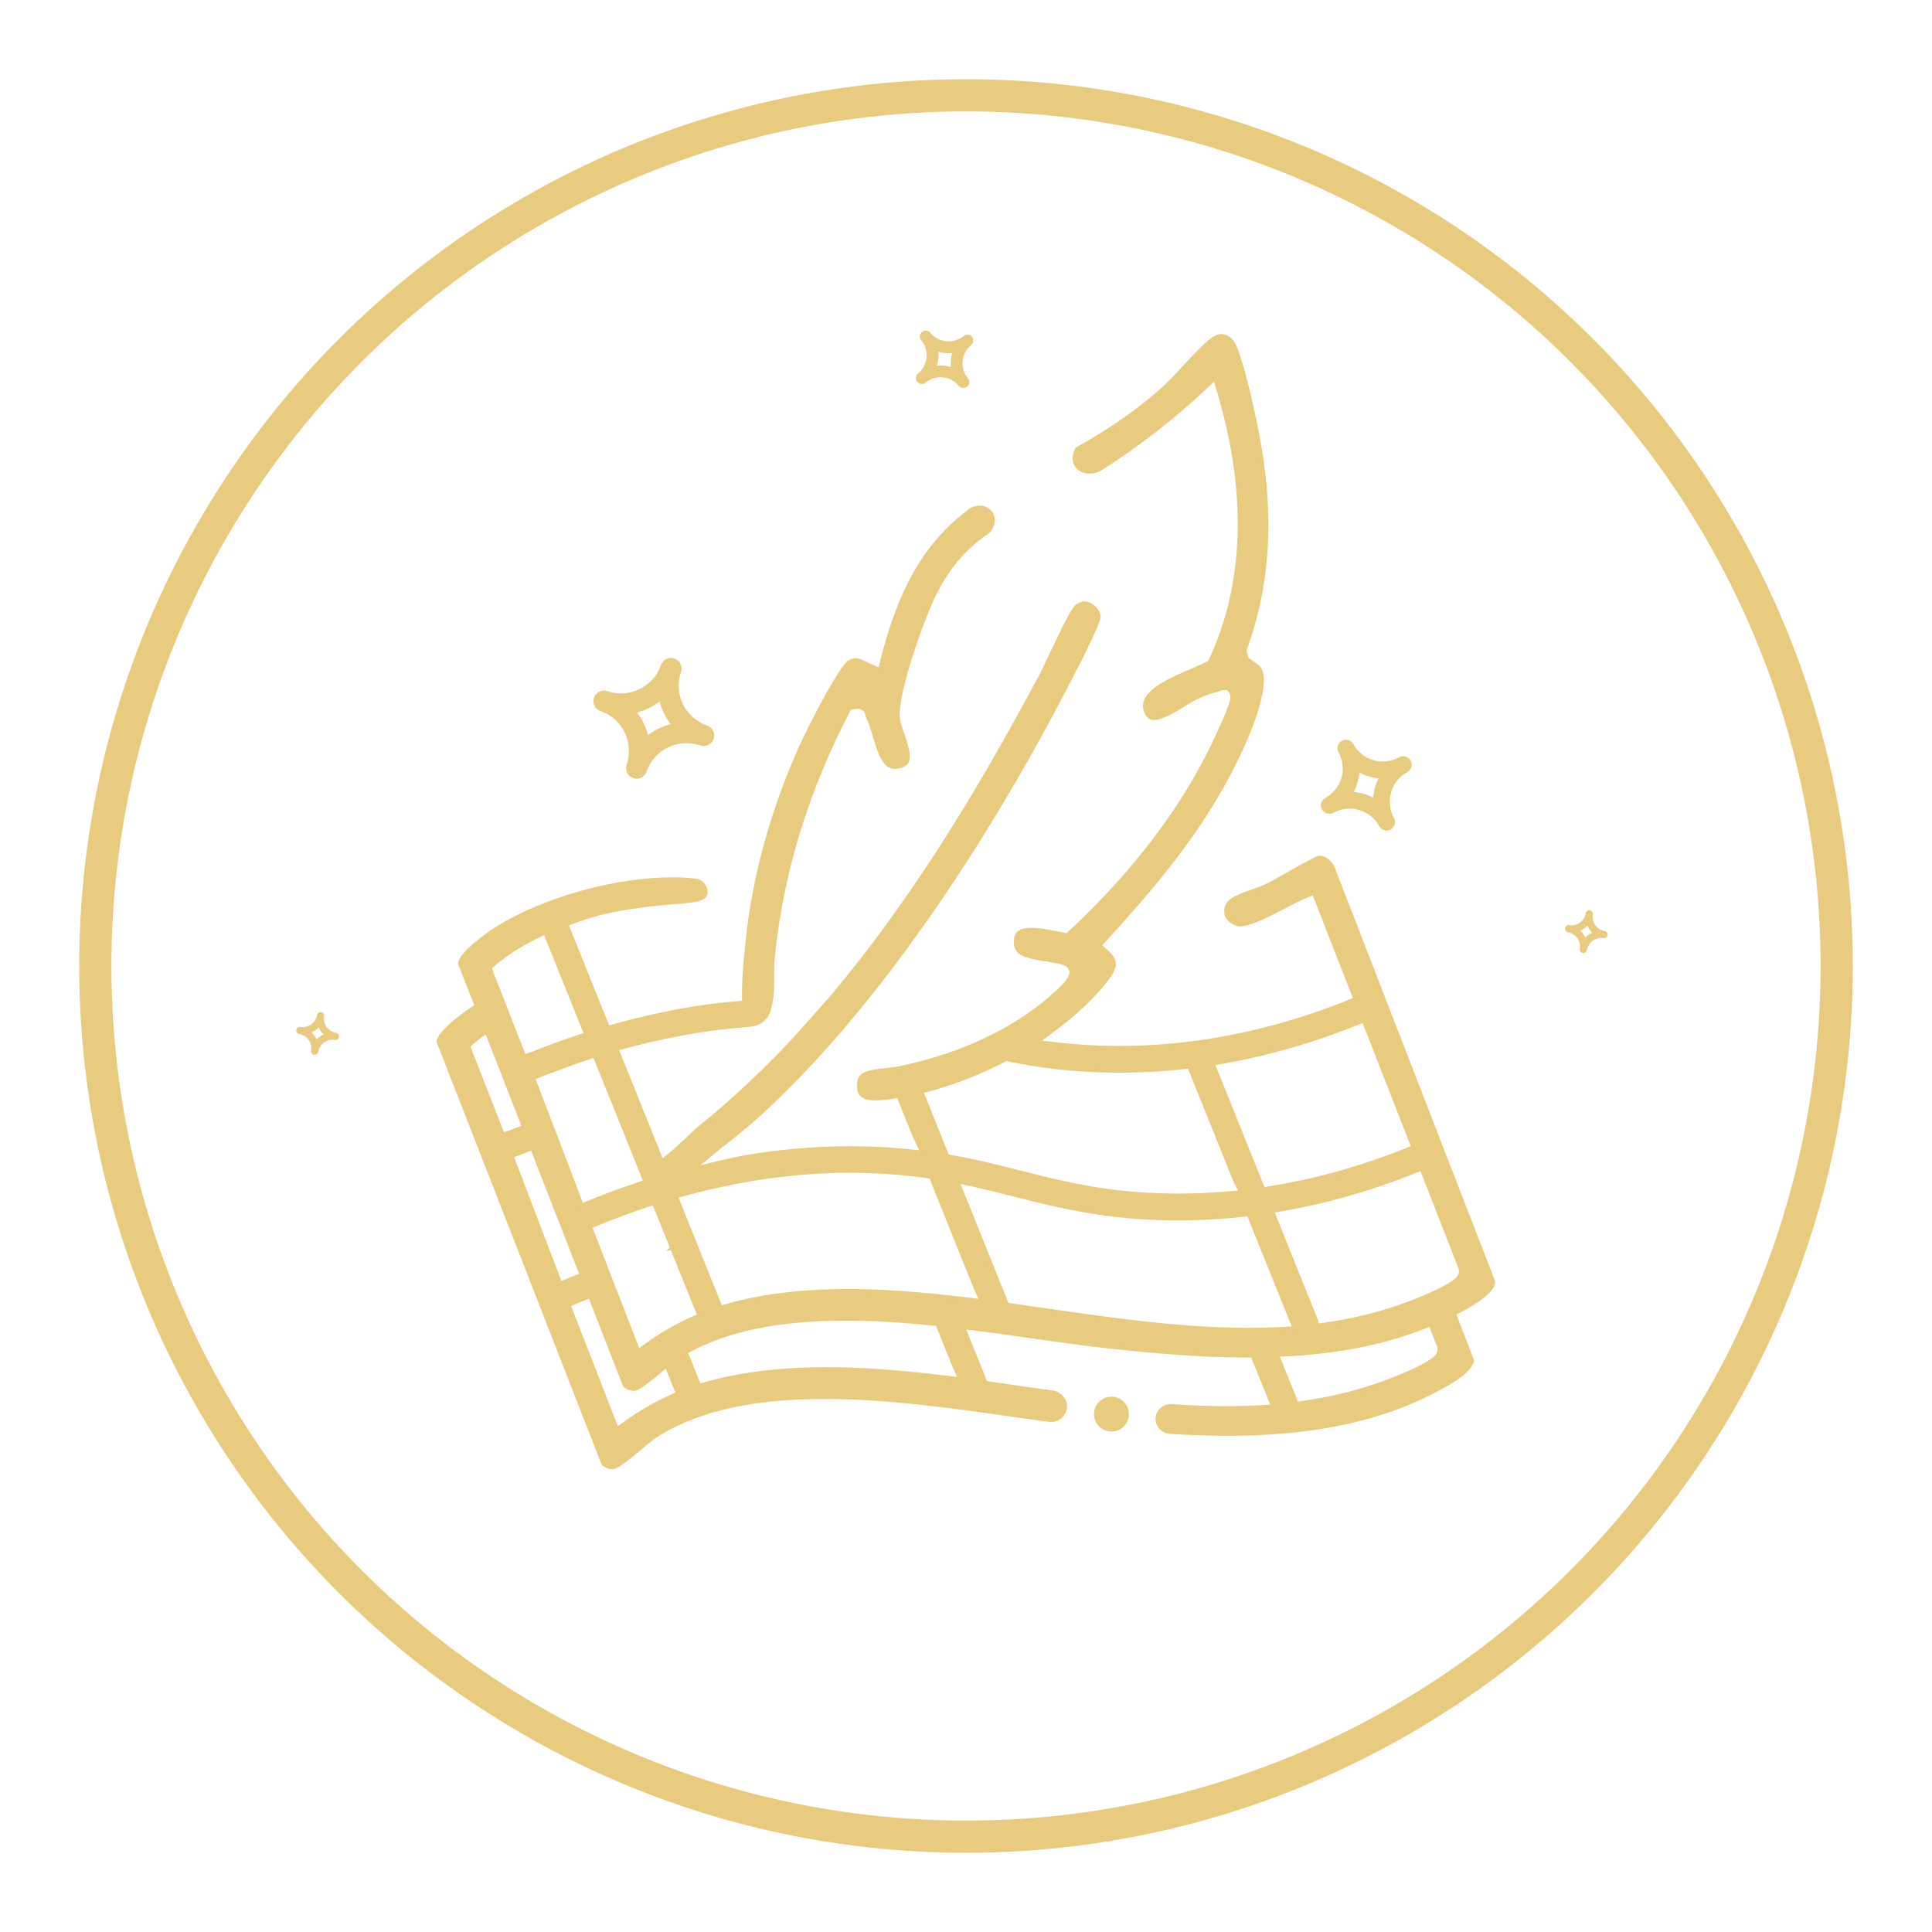 <?xml version="1.0" encoding="UTF-8"?>
<svg id="Layer_1" data-name="Layer 1" xmlns="http://www.w3.org/2000/svg" viewBox="0 0 600 600">
  <defs>
    <style>
      .cls-1 {
        fill: none;
        stroke-linecap: round;
        stroke-linejoin: round;
        stroke-width: 10px;
      }

      .cls-1, .cls-2 {
        stroke: #e8cb7f;
      }

      .cls-2 {
        stroke-miterlimit: 10;
      }

      .cls-2, .cls-3 {
        fill: #e8cb7f;
      }
    </style>
  </defs>
  <circle class="cls-1" cx="300" cy="300" r="270.4"/>
  <path class="cls-3" d="M221.62,229.48c.6-1.71-.32-3.57-2.03-4.17-6.83-2.36-10.47-9.83-8.11-16.65.59-1.71-.32-3.57-2.03-4.17-1.71-.6-3.57.32-4.17,2.03-2.36,6.83-9.83,10.47-16.65,8.11-1.71-.59-3.57.32-4.17,2.03-.6,1.71.32,3.57,2.03,4.17,6.83,2.36,10.47,9.83,8.11,16.65-.59,1.71.32,3.57,2.03,4.17,1.71.6,3.57-.32,4.17-2.03,2.36-6.83,9.83-10.47,16.65-8.11,1.71.59,3.57-.32,4.17-2.03ZM201.25,228.29c-.66-2.55-1.83-4.93-3.42-7.02,2.55-.66,4.93-1.83,7.02-3.42.66,2.55,1.82,4.93,3.42,7.02-2.55.66-4.93,1.83-7.02,3.42Z"/>
  <path class="cls-3" d="M438.08,236.23c-.7-1.27-2.29-1.73-3.56-1.03-5.07,2.79-11.46.94-14.24-4.13-.7-1.27-2.29-1.73-3.56-1.03-1.27.7-1.73,2.29-1.03,3.56,2.79,5.07.94,11.46-4.13,14.24-1.27.7-1.73,2.29-1.03,3.56.7,1.27,2.29,1.73,3.56,1.03,5.07-2.79,11.46-.94,14.24,4.13.7,1.27,2.29,1.73,3.56,1.03,1.27-.7,1.73-2.29,1.03-3.56-2.79-5.07-.94-11.46,4.13-14.24,1.27-.7,1.73-2.29,1.03-3.56ZM426.43,247.69c-1.87-.98-3.91-1.56-6.01-1.74.98-1.87,1.56-3.91,1.74-6.01,1.87.98,3.91,1.57,6.01,1.74-.98,1.87-1.56,3.91-1.74,6.01Z"/>
  <path class="cls-3" d="M301.83,104.59c-.64-.78-1.8-.89-2.58-.25-3.12,2.57-7.74,2.13-10.32-.99-.64-.78-1.8-.89-2.58-.25-.78.64-.89,1.8-.25,2.58,2.57,3.12,2.13,7.74-.99,10.32-.78.64-.89,1.8-.25,2.58.64.78,1.8.89,2.58.25,3.12-2.57,7.74-2.13,10.32.99.64.78,1.8.89,2.58.25.78-.64.89-1.8.25-2.58-2.57-3.12-2.13-7.74.99-10.32.78-.64.89-1.8.25-2.58ZM295.32,113.97c-1.41-.43-2.89-.56-4.35-.41.43-1.41.56-2.89.41-4.35,1.41.43,2.89.57,4.35.41-.43,1.41-.56,2.89-.41,4.35Z"/>
  <path class="cls-3" d="M499.27,290.44c.1-.61-.31-1.19-.92-1.29-2.44-.41-4.09-2.72-3.68-5.15.1-.61-.31-1.19-.92-1.29-.61-.1-1.19.31-1.29.92-.41,2.44-2.72,4.09-5.15,3.68-.61-.1-1.19.31-1.29.92-.1.61.31,1.19.92,1.29,2.44.41,4.09,2.72,3.68,5.15-.1.61.31,1.19.92,1.29.61.1,1.19-.31,1.29-.92.41-2.44,2.72-4.09,5.15-3.68.61.1,1.19-.31,1.29-.92ZM492.33,291.19c-.37-.82-.9-1.56-1.55-2.17.82-.37,1.56-.9,2.17-1.55.37.82.89,1.56,1.55,2.17-.82.37-1.56.9-2.17,1.55Z"/>
  <path class="cls-3" d="M105.27,322.04c.1-.61-.31-1.19-.92-1.29-2.44-.41-4.09-2.72-3.68-5.15.1-.61-.31-1.19-.92-1.29-.61-.1-1.19.31-1.29.92-.41,2.44-2.72,4.09-5.15,3.68-.61-.1-1.19.31-1.29.92-.1.61.31,1.19.92,1.29,2.44.41,4.09,2.72,3.68,5.15-.1.61.31,1.19.92,1.29.61.1,1.19-.31,1.29-.92.41-2.44,2.72-4.09,5.15-3.68.61.1,1.19-.31,1.29-.92ZM98.33,322.79c-.37-.82-.9-1.56-1.55-2.17.82-.37,1.56-.9,2.17-1.55.37.82.89,1.56,1.55,2.17-.82.37-1.56.9-2.17,1.55Z"/>
  <path class="cls-2" d="M414.24,269.98h0c-.65-1.65-2.19-3.63-4.42-3.76h-.1s-.09.03-.09.03c-1.57.53-6.95,3.57-10.16,5.39l-.74.42c-2.27,1.29-4.23,2.39-5.31,2.91-1.45.7-3.11,1.27-4.58,1.77-6.24,2.15-8.88,3.52-7.97,7.55.28,1.28,2.61,2.91,4.17,2.91,3.32-.06,8.99-3.02,13.56-5.4l.1-.05c2.55-1.33,4.96-2.58,6.95-3.38l2.33-.92,12.81,32.78-2.29.93c-1.35.55-2.78,1.1-4.24,1.64-2.28.86-4.65,1.71-7.06,2.52-.41.14-.82.28-1.23.41l-.65.21c-3.97,1.29-8.01,2.47-12.02,3.49-5.62,1.46-11.46,2.68-17.38,3.62-.41.07-.82.13-1.23.2l-.92.14c-3.61.53-7.19.95-10.65,1.24-.75.08-1.49.14-2.21.19-6.28.48-12.69.62-18.87.42-3.19-.1-6.18-.28-8.92-.53-1.35-.11-2.8-.26-4.55-.46l-6.25-.7,5.03-3.78c.83-.62,1.65-1.25,2.46-1.88l.21-.18c3.25-2.53,6.24-5.22,8.9-8,1.14-1.18,2.22-2.38,3.31-3.68.72-.85,1.31-1.58,1.78-2.22,1.44-1.94,2.08-3.39,2.02-4.56-.02-.44-.09-1.79-2.54-3.96l-1.9-1.68,1.72-1.88c13.2-14.43,26.76-30.23,36.56-47.99,9.33-16.9,13.85-30.95,11.51-35.79-.4-.81-1.29-1.42-2.35-2.13l-.35-.24c-.23-.15-.46-.31-.68-.47l-.67-.49-.77-2.53.28-.78c7.38-20.42,8.53-42.48,3.51-67.49-.89-4.41-3.6-17.84-6.6-25.7-.93-2.42-2.56-3.87-4.36-3.87-1.08,0-2.27.51-3.42,1.47-2.39,1.98-4.98,4.77-7.78,7.79-2.7,2.9-5.5,5.91-8.27,8.31-8.74,7.55-17.05,12.81-25.49,17.56-.97,1.73-1.12,3.75-.21,5.18,1.35,2.14,5.01,2.89,8.02.81,11.24-7.18,21.83-15.4,32.09-24.98l2.95-2.76,1.15,3.87c9.37,31.43,8.55,59.46-2.43,83.3l-.35.76-.74.39c-1.37.73-3.1,1.48-5.05,2.3-8.63,3.68-16.2,7.44-14.02,12.82.68,1.68,1.5,2.02,2.51,2.02,2.58,0,6.51-2.42,9.43-4.22,1.51-.93,2.93-1.81,4.15-2.36,2.17-.98,4.41-1.76,6.65-2.31l.11-.04c.21-.11.69-.35,1.34-.35l1.28.02.75.96c.83,1.06.54,2.21.32,3.06-.63,2.53-2.26,6.04-3.57,8.88l-.6,1.33c-9.66,21.36-25.09,42.02-45.87,61.41l-.92.86-1.24-.23c-.6-.11-1.26-.24-1.97-.39-2.85-.58-7.1-1.38-9.8-.93-2.18.39-2.69,1.36-2.91,2.36-.11.47-.17,1.04-.15,1.65.03,1.24.4,1.88.72,2.29.3.41.73.76,1.32,1.09,1.66.94,4.17,1.38,6.61,1.76l.82.13c2.08.33,4.23.66,6.08,1.38l.54.21.39.43c1.84,2,.08,4.32-1.89,6.33-.65.67-1.33,1.3-1.79,1.73l-.77.71c-1.27,1.16-2.55,2.24-3.92,3.31l-.84.64c-1.59,1.24-3.32,2.47-5.29,3.75-1.15.75-2.3,1.46-3.34,2.06-1.22.73-2.3,1.33-3.39,1.9-1.52.82-3.14,1.64-5.11,2.57-3.04,1.42-6.35,2.78-9.83,4.02l-.29.09c-1.31.46-2.74.93-4.35,1.43-.5.16-1.01.31-1.51.45-1.23.36-2.53.73-3.83,1.07l-2.29.57c-1.18.29-2.48.58-4.07.91-1.29.27-2.71.41-4.08.56l-.3.03c-.84.09-1.7.17-2.52.3-1.47.22-3.55.62-4.7,1.58-.53.45-.84.97-.98,1.68-.07.31-.11.66-.12,1.09v.21s.09.1.09.1v.99c.23,1.6.99,2.16,1.7,2.5.84.39,2.03.59,3.54.59,1.66,0,3.48-.25,5.05-.48l1.95-.29,5.26,13.04,2.12,4.28-5-.5c-.78-.08-1.56-.16-2.37-.22-1.02-.09-2.04-.16-3.06-.23-1.02-.07-2.03-.13-3.07-.17-.98-.05-1.98-.1-2.98-.13h0l-.76-.02h0c-1.6-.03-3.23-.07-4.84-.07h-.51c-1.34,0-2.69.02-4.03.05-5.61.14-11.18.52-16.56,1.12-.59.06-1.19.13-1.77.2l-.6.07c-4,.49-8.14,1.13-12.31,1.9l-12.92,3.04c2.81-2.31,5.62-4.61,8.43-6.92l.16-.12c.29-.21.56-.42.85-.65l.09-.06c1.39-1.09,2.92-2.33,4.97-4.01,1.98-1.63,3.76-3.14,4.88-4.14.09-.08.18-.16.24-.22l.12-.11c1.3-1.17,2.62-2.4,4.16-3.87,2.16-2.04,4.38-4.23,6.6-6.49,1.02-1.02,2.04-2.07,3.05-3.13l.11-.12c.92-.96,1.84-1.94,2.77-2.95.43-.45.86-.91,1.27-1.36l.46-.5c1.54-1.69,3.03-3.35,4.55-5.07,1-1.14,2-2.29,3-3.47.59-.67,1.15-1.35,1.73-2.04l.1-.12c.54-.63,1.08-1.27,1.61-1.91l.18-.22c.56-.65,1.1-1.33,1.69-2.05l2.04-2.5c.62-.76,1.23-1.52,1.8-2.23l.06-.09c.58-.71,1.15-1.44,1.7-2.13l1.51-1.94c.85-1.07,1.68-2.17,2.51-3.26l4.97-6.64c.08-.12.18-.26.28-.39,1.29-1.75,2.57-3.52,3.84-5.32,15.42-21.61,30.69-46.64,44.17-72.37l.67-1.28c8.84-16.81,10.98-22.08,11.21-23.53v-.05s0-.05,0-.05c-.05-1.02-.68-2.15-1.69-3.02-.93-.81-2.05-1.26-3.04-1.26-.1,0-.21,0-.31.02l-.12.03c-.43.15-1.56.74-1.94,1.03-1.32,1.23-4.53,7.86-7.81,14.85l-.16.33c-1.21,2.57-2.25,4.79-2.94,6.08-15.67,29.4-29.72,52.59-44.22,72.99-1.32,1.88-2.68,3.77-4.17,5.78l-.23.31c-1,1.36-2.01,2.72-3.01,4.04-.31.43-.62.85-.94,1.27l-.2.26c-.63.83-1.27,1.66-1.91,2.48l-1.67,2.15c-.26.34-.52.67-.78,1l-1.93,2.42c-.46.59-.92,1.16-1.38,1.72-1.04,1.29-2.09,2.56-3.13,3.81l-1.85,2.22-10.87,12.22c-4.01,4.33-8.17,8.55-12.36,12.55l-1.94,1.84c-.24.23-.49.46-.74.7l-.84.78c-.41.38-.84.78-1.29,1.18-.16.14-.31.29-.48.43-.34.31-.7.63-1.07.96-.12.11-.24.22-.36.33l-.03.03-.52.49c-.08.07-.16.14-.21.19l-.39.33c-1.27,1.14-2.55,2.25-3.84,3.35-1.34,1.14-2.85,2.4-4.6,3.82l-1.94,1.58c-1.52,1.5-2.85,2.75-3.9,3.72-1.2,1.11-2.22,2.05-3.63,3.26-1.31,1.12-2.45,2.03-3.31,2.7-1.93-4.79-3.86-9.58-5.79-14.38h0s-1.71-4.25-1.71-4.25l-6.46-16.05,2.7-.74h0c.59-.16,1.17-.32,1.76-.47l.71-.19c3.2-.84,6.27-1.56,9.12-2.15l.15-.03.22-.22h.83c2.04-.44,4.25-.86,6.73-1.3,4.36-.75,8.62-1.34,12.66-1.77.25-.03.63-.06,1.18-.1,1.02-.08,2.6-.21,4.94-.45.96-.1,2.55-.27,4.01-1.4.27-.21.8-.66,1.3-1.35.49-.69.88-1.5,1.31-3.42.2-.89.47-2.32.6-4.16l.02-.72c.02-.46.03-.93.04-1.39.01-.7.02-1.39.02-2.07v-1.04c0-1.96.02-3.68.15-4.92l.08-.92c.01-.08.03-.18.02-.23l.03-.28c.19-1.91.44-3.94.75-6.2.24-1.78.52-3.61.86-5.63.03-.2.06-.4.1-.6,3.63-21.53,10.64-42.14,21.44-63l.56-1.08,1.2-.23c.46-.09.86-.13,1.22-.13,1.21,0,2.7.67,2.94,2.56l.05.16c.91,1.85,1.57,4.07,2.21,6.21,1.75,5.86,3.15,9.7,6.41,9.7.5,0,1.04-.08,1.63-.23,1.6-.41,1.99-1.12,2.13-1.36.95-1.77-.12-5.18-1.43-8.91-.58-1.67-1.08-3.11-1.26-4.37-1.13-7.85,8.14-32.78,11.47-39.29,4.73-9.27,10.3-14.83,16.54-19.06,1.63-1.74,1.85-4.22.76-5.78-1.38-1.99-4.85-2.47-7.18-.28-16.12,12.11-22.56,29.97-26.7,46.1l-.73,2.83-2.69-1.15c-.46-.2-.89-.41-1.31-.61l-.48-.23c-2.14-1.06-2.96-1.44-4.87-.46-2.77,1.79-11.4,18.21-15.18,26.55-7.31,16.16-12.6,33.63-15.31,50.49l-.02.12c-.09.53-.17,1.06-.25,1.62l-.14.9c-.31,2.21-.55,4.15-.77,6.11-.09.78-.17,1.56-.24,2.32l-.19,2.02c-.05.57-.11,1.18-.17,1.81l-.24,2.76c-.2,2.57-.33,4.86-.37,6.81,0,.67,0,1.31,0,1.93l.04,2.34-2.34.19c-1.25.11-2.52.25-3.82.39-.79.08-1.6.17-2.38.26-3.97.49-8.1,1.13-12.29,1.9-5.61,1.05-11.24,2.33-16.73,3.8-.79.21-1.57.42-2.36.65l-2.18.63-4.85-12.07h0s-2.12-5.27-2.12-5.27l-5.87-14.6c4.54-1.84,9.12-3.24,13.64-4.19,6.94-1.47,15.19-2.23,15.28-2.24,1.59-.16,3.08-.28,4.44-.39,5.82-.48,9.33-.77,9.81-2.72.27-1.08-.4-2.7-1.47-3.53-.51-.38-1.13-.62-1.83-.71-2.23-.25-4.63-.38-7.13-.38-20.03,0-45.3,7.88-58.8,18.32-3.03,2.34-6.59,5.33-7.22,7.72l-.04.16,5.17,13.24c-1.63,1.02-3.17,2.08-4.56,3.15-3.03,2.34-6.59,5.33-7.22,7.72l-.04.16,51.19,131.12.06.14.13.09c.95.65,1.94,1.01,2.77,1.01h.13c1.32-.2,4.33-2.52,8.44-5.96,2.28-1.91,4.3-3.57,5.88-4.54,12.62-7.63,29.39-11.34,51.28-11.34,19.67,0,40.34,2.95,58.57,5.55l.34.05c3.98.56,7.84,1.11,11.57,1.61,2.51-.08,4.46-2.13,4.45-4.45,0-2.08-1.59-3.95-3.78-4.35-2.97-.41-5.93-.82-8.87-1.25l-3.62-.52c-2.33-.34-4.67-.67-7-1l-1.43-.2-6.89-17.1c7.57.91,14.95,1.95,21.88,2.94l.4.06c8.04,1.14,15.63,2.22,22.53,2.96,13.82,1.49,28.68,2.86,43.79,2.86.35,0,.7,0,1.04,0l6.26,15.56-3.47.21c-3.61.21-7.3.31-10.94.31-5.42,0-10.91-.23-16.42-.61-2.49-.45-4.81,1.38-5,3.75-.18,2.31,1.72,4.45,4.2,4.48,5.82.35,11.72.58,17.67.58,24.45,0,44.33-3.81,60.78-11.64l.33-.17c9.59-4.56,14.59-8.31,14.87-11.13v-.12s-5.55-14.33-5.55-14.33c7.83-3.97,11.94-7.27,12.2-9.82v-.12s-49.66-128.03-49.66-128.03ZM379.79,329.84c5.67-.99,11.33-2.24,16.83-3.71,3.68-.97,7.61-2.14,11.68-3.47l1.07-.36h0s.45-.15.45-.15c2.56-.87,4.88-1.69,7.06-2.54,0,0,.02,0,.03-.01l.45-.17h0c1.26-.48,2.51-.95,3.75-1.45l2.34-.93,15.32,39.19-2.3.92c-1.45.58-2.9,1.14-4.35,1.68-.61.23-1.2.45-1.79.66-.16.06-.32.11-.48.17-.42.15-.84.3-1.25.45-.17.06-.33.12-.5.17-.4.14-.79.28-1.18.41-.15.05-.3.1-.44.15-.29.1-.58.2-.87.29h0s-.44.15-.44.15c0,0,0,0,0,0l-.5.16h0c-.34.12-.67.24-1.02.35-4.01,1.32-8.05,2.49-12.02,3.5-5.54,1.43-11.35,2.64-17.29,3.59l-1.97.32-7.28-18.09-.02-.06-.02-.05-.31-.78-2.2-5.49h0s-5.78-14.36-5.78-14.36l3.04-.53ZM286.26,339.04l2.72-.73c1.62-.44,2.94-.82,4.15-1.22,1.97-.63,3.83-1.27,5.69-1.96l.26-.1c4.35-1.65,8.61-3.54,12.64-5.62l.78-.41.87.18c3.91.81,7.71,1.46,11.61,1.98,4.4.6,8.96,1.02,13.54,1.24,1.06.05,2.16.1,3.28.14,7.81.24,15.72,0,23.48-.75l3.99-.43,6.01,14.92h0s2.78,6.91,2.78,6.91h0s5.55,13.78,5.55,13.78l1.63,3.19-3.86.33c-.72.06-1.42.12-2.13.17-1,.08-1.99.15-3,.2-1.03.07-2.1.12-3.19.17-.29.01-.59.02-.89.03-.85.03-1.7.06-2.58.08h0s-.01,0-.01,0h-.52c-2.72.07-5.31.05-8.67-.06-2.97-.09-5.97-.26-8.92-.52-4.73-.41-9.37-1.03-14.21-1.9-7.11-1.27-13.37-2.85-20-4.53l-1.79-.45c-1.99-.51-4.01-1.01-6.07-1.51l-.36-.02-.22-.11-.11-.04c-4.76-1.14-8.92-2.02-13.08-2.78l-1.36-.24-.14-.34h0s-.5-1.25-.5-1.25l-7.38-18.36ZM203.05,373.74l4.59,11.41.95,2.36-.19.19.25-.05,8.38,20.82-2.18.99c-1.63.73-3.27,1.55-4.98,2.47h0s-.49.26-.49.26c-1.86,1.01-3.71,2.12-5.5,3.3l-.34.22h0c-.87.58-1.75,1.19-2.63,1.83l-2.63,1.89-7.57-19.5h0s-2.48-6.38-2.48-6.38l-4.86-12.54,3.2-1.3s.02,0,.02,0c.04-.01.07-.03.11-.05.04-.02.08-.03.12-.05.39-.16.77-.32,1.17-.48.02,0,.03-.01.05-.02h0s.06-.03.09-.04c.15-.06.31-.12.46-.18.03-.01.07-.03.1-.04h0s.44-.16.44-.16c0,0,0,0,.01,0l.48-.18h0c.49-.2,1-.39,1.5-.59.34-.13.68-.26,1.03-.4.94-.35,1.91-.71,2.88-1.06l.06-.02c2.13-.76,4.01-1.41,5.72-1.96l2.23-.74ZM182.38,328.66l2.22-.74,7.44,18.49.64,1.6h0s7.63,18.95,7.63,18.95l-2.52.84c-1.66.56-3.33,1.14-4.99,1.73h0s-.45.16-.45.16c-1.9.68-3.89,1.43-5.91,2.21l-.04.02-.97.38c-.47.19-.95.38-1.41.58l-3.29,1.33-1.58-4.13c-.07-.17-.13-.35-.2-.52-.26-.68-.52-1.37-.78-2.05,0-.02-.01-.04-.02-.06-1.73-4.52-3.45-9.03-5.17-13.55h0s-.18-.48-.18-.48c-.05-.13-.1-.26-.15-.39l-.03-.07h0c-.53-1.37-1.05-2.74-1.57-4.12l-.33-.87h0l-.18-.46-.18-.48h0c-1.52-3.95-3.02-7.91-4.53-11.86l-.14-.36c1.32-.52,2.65-1.04,4-1.55l1.03-.39c1.98-.75,3.94-1.48,5.91-2.18,1.93-.71,3.85-1.39,5.76-2.04ZM164.28,292.19c.83-.44,1.69-.88,2.55-1.28l2.41-1.17,12.64,31.4-2.53.84c-1.73.57-3.46,1.18-4.99,1.73h0s-.45.16-.45.16c-.89.32-1.82.66-2.77,1.02-.39.14-.79.3-1.18.45-.5.19-.99.37-1.5.57h0s-.4.16-.4.16c-.02,0-.04.01-.06.02l-.3.12-.63.24c-.48.19-.95.38-1.42.58l-2.8.91-4.62-11.81h0s-.16-.4-.16-.4l-.23-.59c-.82-2.09-1.64-4.18-2.46-6.28l-.09-.23-.11-.27h0s-2.34-5.99-2.34-5.99c-.21-.61-.43-1.24-.63-1.86,3.74-3.26,7.8-6.05,12.08-8.32ZM156.2,352.21c-3.34-8.52-6.69-17.06-10.01-25.57-.21-.61-.43-1.23-.63-1.85,1.77-1.55,3.62-2.99,5.52-4.31l11.49,29.43c-.68.26-1.36.52-2.04.78l-.1.04c-.49.19-.98.39-1.42.58l-2.8.91ZM159.03,359.09c1.33-.52,2.66-1.04,4.01-1.55.73-.28,1.46-.55,2.18-.82l15.29,39.17c-.58.22-1.16.44-1.74.67l-.12.05c-.43.17-.86.35-1.29.53l-3.29,1.33-15.05-39.38ZM208.2,433.73c-4.91,2.21-9.6,4.93-13.95,8.08l-2.62,1.89-14.91-38.42,3.13-1.28c.51-.21,1.02-.42,1.54-.63.59-.24,1.19-.46,1.78-.69l10.81,27.69.13.09c.95.65,1.94,1.01,2.77,1.01h.13c1.32-.2,4.33-2.52,8.44-5.96l.61-.51c.31-.26.61-.5.91-.75l3.41,8.47-2.18.99ZM293.65,427.7c-14.61-1.79-26.35-2.62-36.94-2.62-11.29,0-21.33.95-30.67,2.89-2.22.46-4.45,1.01-6.63,1.65l-2.18.62-4.14-10.28c12.4-6.94,28.59-10.32,49.51-10.32,8.4,0,17.71.55,28.45,1.67l5.2,12.93,1.78,4-4.38-.54ZM300.3,403.43h0c-1.63-.2-3.22-.39-4.78-.57h0s-.3-.03-.3-.03c-2.44-.27-4.81-.52-7.09-.73-.03,0-.06,0-.09,0l-.72-.07h0c-8.79-.82-16.64-1.22-23.96-1.22-11.3,0-21.33.95-30.67,2.89-2.23.46-4.46,1.02-6.63,1.65l-2.18.62-5.55-13.78h0l-2.78-6.92h0l-5.49-13.66,5.05-1.38c3.19-.83,6.17-1.54,9.12-2.16l1.19-.25c2.1-.44,4.36-.88,6.72-1.29,4.22-.73,8.49-1.33,12.68-1.77,1.78-.2,3.78-.38,6.09-.56,4.3-.32,8.65-.48,12.94-.48h.68c2.43,0,4.88.07,7.3.18,1.97.08,4.04.21,6.33.4l1.65.15c2.57.24,5.18.53,7.78.89l1.55.22.46,1.42,13.27,32.99,1.78,4-4.38-.54ZM393.14,412.79c-1.97.05-3.88.08-5.69.08-.35,0-.69,0-1.05,0l-.76-.02h0c-20-.16-40.77-3.15-60.88-6.05l-3.5-.5c-2.33-.34-4.67-.67-7-1l-1.43-.2-3.85-9.56h0s-3.37-8.38-3.37-8.38h0s-8.12-20.16-8.12-20.16l4.62,1.02c4.55,1,8.79,2.06,13.11,3.16.25.06.49.12.67.17,7.91,2,16.87,4.28,27.43,5.69,4.48.6,8.91,1,13.54,1.23,1.06.06,2.16.1,3.28.14,2.2.07,4.46.1,6.63.09,1.58,0,3.06-.03,4.48-.08.29,0,.59-.02.88-.03,1.65-.05,3.27-.13,4.86-.23.61-.04,1.22-.07,1.81-.11l.68-.05h0c1.37-.11,2.74-.21,4.11-.34.43-.04.85-.09,1.29-.14l2.83-.29,6,14.89h0s.82,2.03.82,2.03l7.34,18.22-3.48.21c-1.71.1-3.47.17-5.25.23ZM444.98,422.22l-.2.13c-2.89,2.16-8.96,4.7-13.55,6.45-8.31,3.17-16.99,5.38-26.53,6.74l-2.08.29-.63-1.93-5.24-13.02c18.42-.74,33.96-3.84,47.44-9.46l2.52,6.45c.42,1.14.45,2.82-1.73,4.35ZM451.62,397.95l-.19.12c-.82.61-1.96,1.29-3.37,2.03-1.74.91-3.95,1.92-6.59,3.01-1.25.51-2.46.99-3.59,1.42-8.31,3.18-16.99,5.38-26.53,6.74l-2.08.29-.63-1.93-4.91-12.22h0l-.95-2.36-1.43-3.55-6.16-15.32,3.04-.53c5.71-1,11.34-2.24,16.73-3.68,3.84-1.01,7.78-2.18,11.69-3.47.03,0,.05-.02.08-.02.2-.07.4-.14.61-.21h0s.45-.15.45-.15c2.57-.86,4.85-1.68,6.96-2.48,1.44-.53,2.9-1.09,4.34-1.66l2.34-.93,11.93,30.55c.42,1.14.45,2.81-1.74,4.35Z"/>
  <circle class="cls-2" cx="345.17" cy="439.17" r="4.92"/>
</svg>